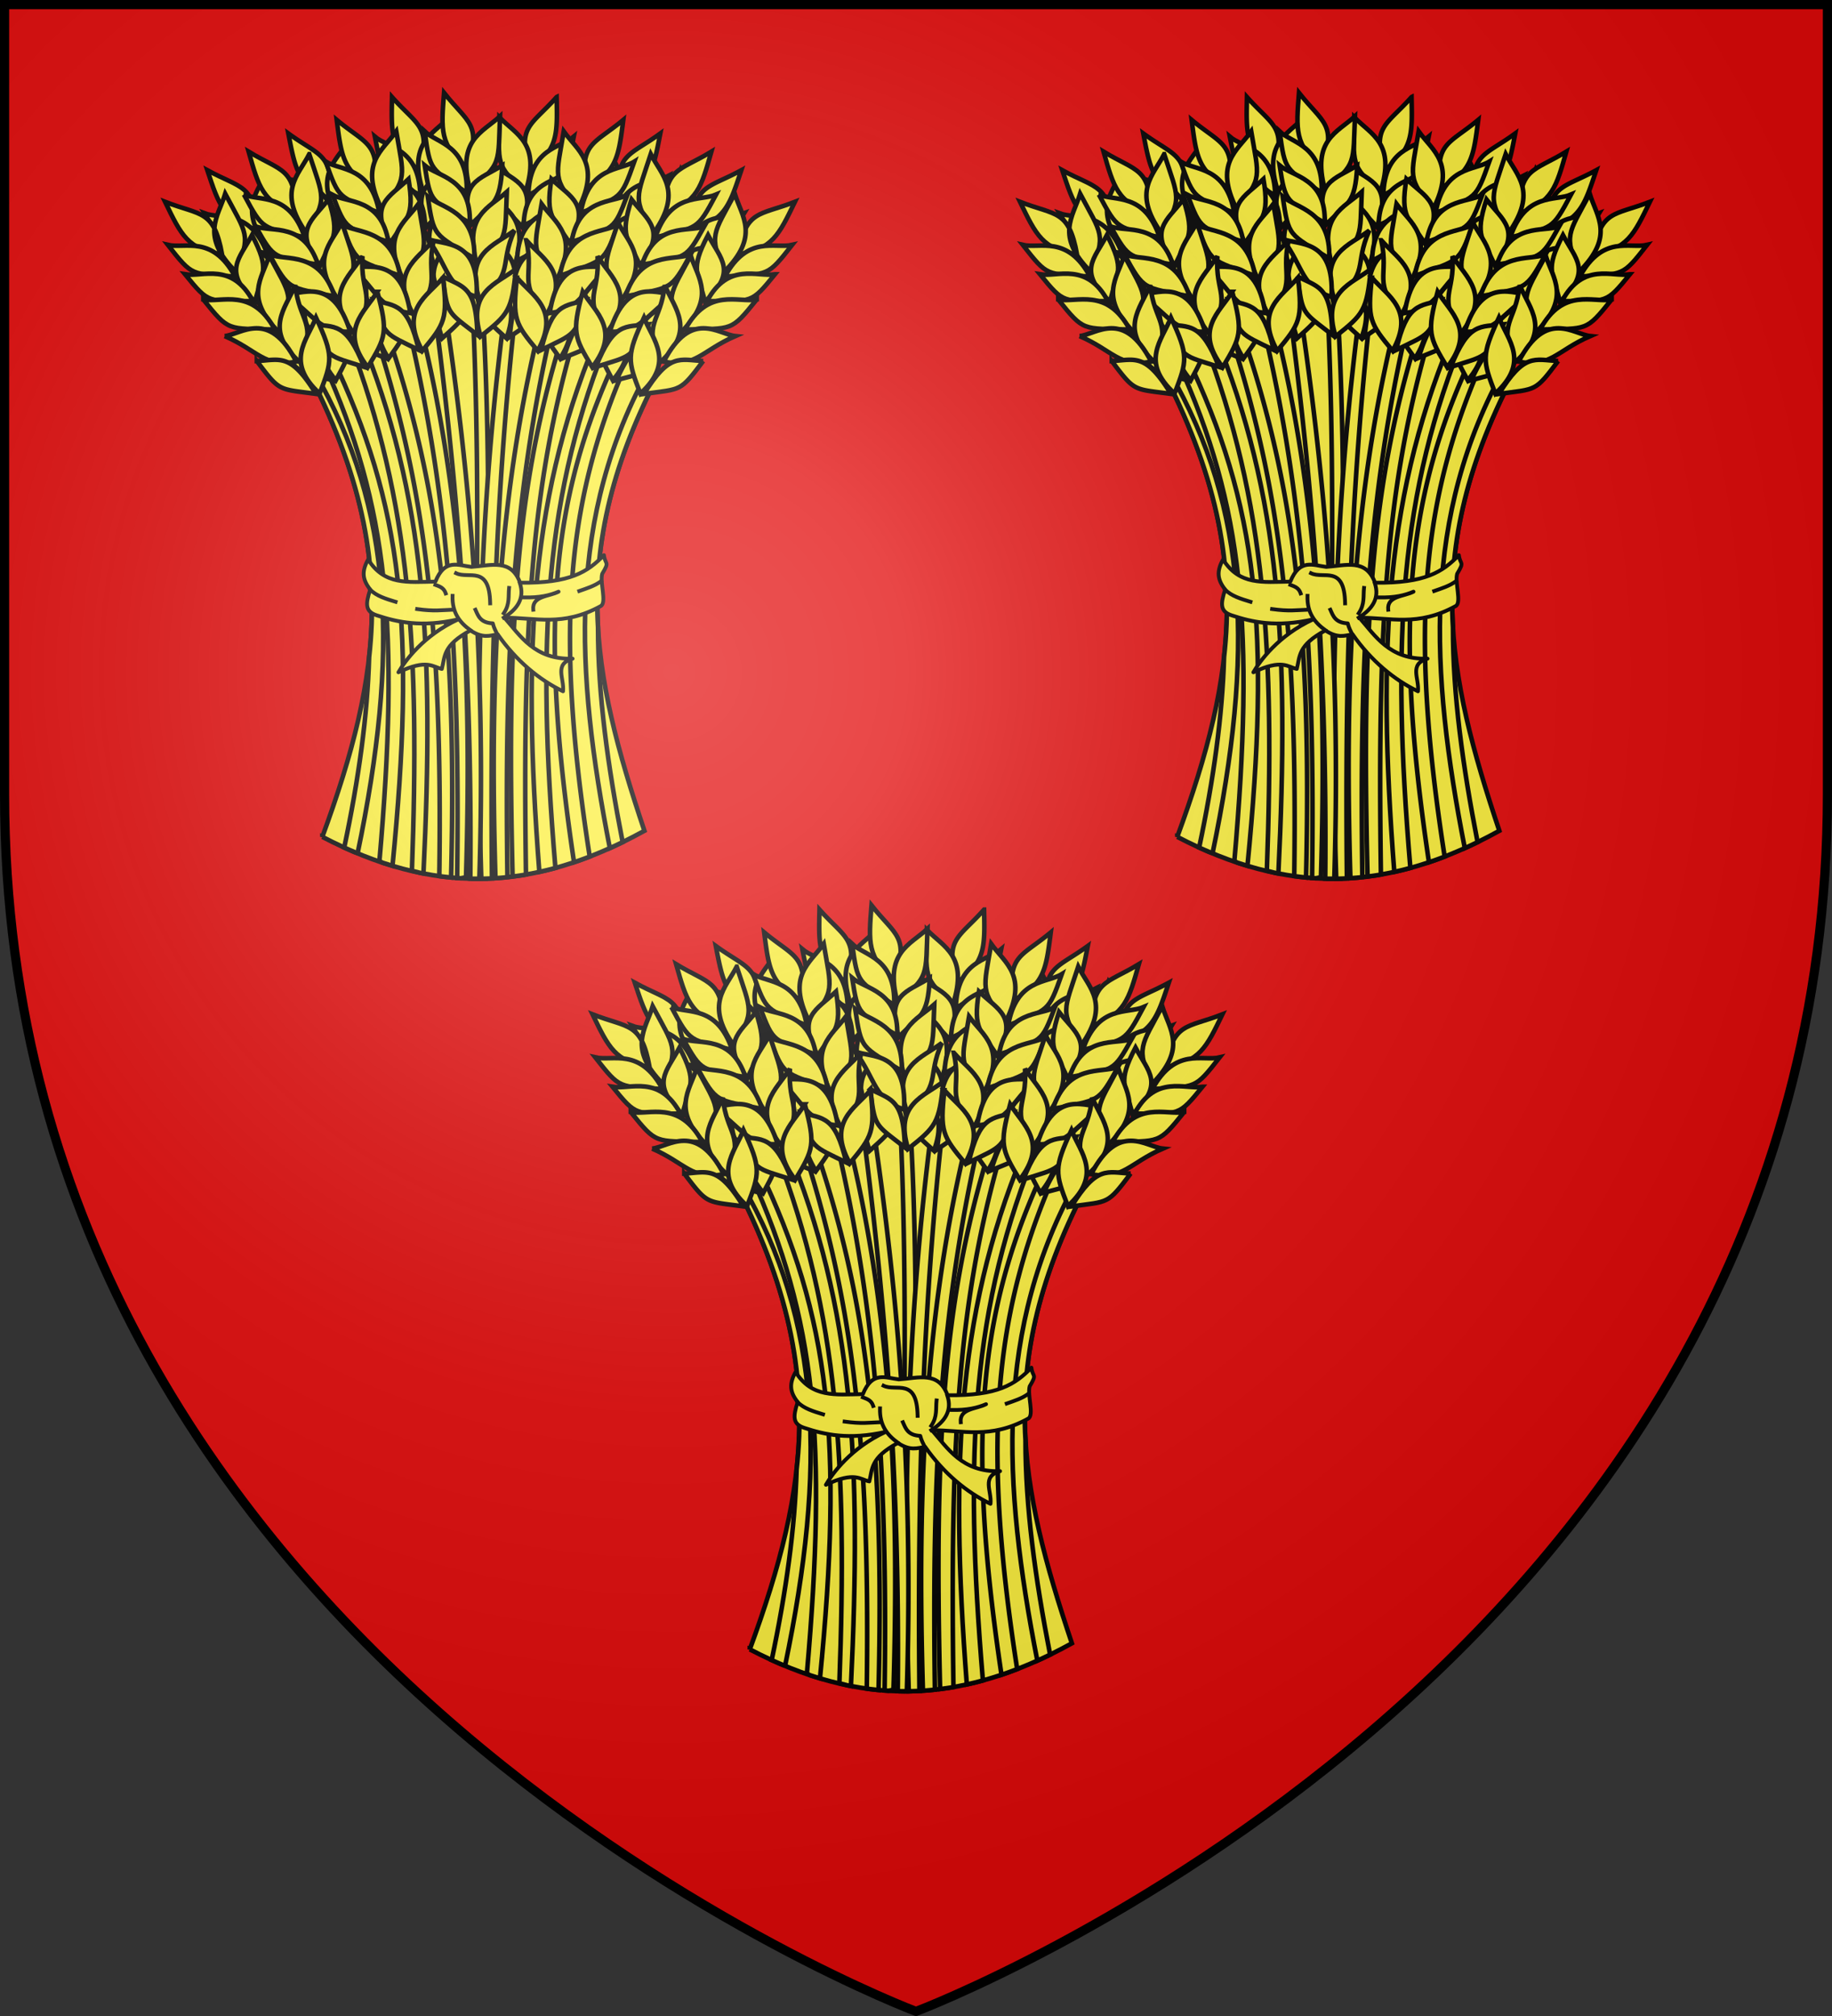 <svg xmlns="http://www.w3.org/2000/svg" xmlns:xlink="http://www.w3.org/1999/xlink" width="600" height="660" version="1.0"><rect width="100%" height="100%" fill="#333333" stroke="none"/><defs><radialGradient id="c" cx="-80" cy="-80" r="405" gradientUnits="userSpaceOnUse"><stop offset="0" style="stop-color:#fff;stop-opacity:.31"/><stop offset=".19" style="stop-color:#fff;stop-opacity:.25"/><stop offset=".6" style="stop-color:#6b6b6b;stop-opacity:.125"/><stop offset="1" style="stop-color:#000;stop-opacity:.125"/></radialGradient><path id="a" d="M-298.5-298.5h597V-40C298.5 246.31 0 358.5 0 358.5S-298.5 246.31-298.5-40v-258.5z"/></defs><use xlink:href="#a" width="600" height="660" style="fill:#e20909" transform="translate(300 300)"/><g transform="translate(300 300)"><g id="b"><g style="fill:#fcef3c;stroke:#000;stroke-width:3"><path stroke-width="1.5" d="M-54.439 239.972c19.8-53.877 24.889-94.37-3.962-151.014 47.34-46.37 82.296-31.45 113.911 0-29.771 57.258-21.767 97.397-4.457 149.033-37.175 20.508-69.637 20.674-105.492 1.98z"/><path stroke-width="1.5" d="M-2.624 59.543a53.52 53.52 0 0 0-2.953.188c3.572 64.896 1.017 129.407.671 193.953 1.318.019 2.635.007 3.954-.031-.474-64.904 3.039-127.86-1.47-194.11-.067.003-.135-.002-.202 0z"/><path stroke-width="1.5" d="M6.391 60.012c-8.164 59.313-11.061 119.15-8.765 193.672a91.32 91.32 0 0 0 3.5-.11c-.754-73.566 1.576-133.425 8.562-193a54.754 54.754 0 0 0-3.297-.562zM22.298-2.216C13.87 7.256 9.245 7.28 13.52 21.597c9.31-6.562 9.048-11.826 8.78-23.813z"/><path stroke-width="1.5" d="M3.572 4.42c5.548 5.693 13.621 8.52 8.556 24.292-10.095-8.455-8.79-9.363-8.556-24.291z"/><path stroke-width="1.5" d="M1.927 20.45c7.317 5.119 14.007 6.083 9.053 19.854-6.427-7.51-9.182-6.788-9.053-19.854z"/><path stroke-width="1.5" d="M-.043 29.02c5.555 5.58 13.631 8.358 8.584 23.796-10.104-8.29-8.8-9.178-8.584-23.796z"/><path stroke-width="1.5" d="M-3.223 41.49c6.482 5.465 15.85 8.24 10.177 23.142C-4.25 55.478 1.257 53.154-3.223 41.49z"/><path stroke-width="1.5" d="M-4.426 54.063c6.098 5.275 15.647 8.234 10.282 22.651C-2.788 69-3.9 67.788-4.426 54.063zM27.918 10.749c-4.38 3.744-14.505 3.63-14.88 19.254 12.462-7.442 12.327-6.081 14.88-19.254z"/><path stroke-width="1.5" d="M27.293 21.875c-4.665 3.482-15.513 3.299-15.798 17.962 13.296-6.892 13.161-5.616 15.798-17.962z"/><path stroke-width="1.5" d="M25.734 31.956c-4.83 3.768-16.043 3.599-16.375 19.418 13.761-7.47 13.619-6.092 16.375-19.418z"/><path stroke-width="1.5" d="M24.956 45.802C19.85 47.8 7.954 44.335 7.91 63.942c10.187-2.952 9.46-8.884 17.046-18.14z"/><path stroke-width="1.5" d="M19.317 57.877c-7.09 3.129-11.094 2.638-12.353 18.404 10.283-7.163 10.162-5.868 12.353-18.404zM27.157 66.981C9.402 118.791 5.799 167.56 7.89 252.965a95.973 95.973 0 0 0 4.375-.64c-1.223-84.714 1.85-131.67 18.14-183.532a82.017 82.017 0 0 0-3.25-1.812zM56.257 9.697c-10.246 7.467-14.77 6.507-13.633 21.407 10.49-4.436 11.352-9.637 13.633-21.407z"/><path stroke-width="1.5" d="M36.549 12.207c4.213 6.74 11.503 11.216 3.205 25.554-8.07-10.405-6.602-11.016-3.205-25.554z"/><path stroke-width="1.5" d="M31.54 27.522c6.063 6.555 12.396 8.918 4.632 21.323-4.687-8.703-7.532-8.582-4.633-21.323z"/><path stroke-width="1.5" d="M27.795 35.479c4.244 6.632 11.547 11.06 3.338 25.076-8.114-10.247-6.652-10.838-3.338-25.076z"/><path stroke-width="1.5" d="M22.04 46.99c5.175 6.716 13.74 11.417 5.034 24.775-9.006-11.324-3.13-12.426-5.034-24.775z"/><path stroke-width="1.5" d="M18.196 59.02c4.84 6.45 13.543 11.368 5.24 24.318-6.81-9.375-7.64-10.794-5.24-24.318zM58.997 23.559c-5.075 2.73-14.945.469-18.627 15.657 13.757-4.628 13.336-3.326 18.627-15.657z"/><path stroke-width="1.5" d="M56.025 34.299c-5.298 2.412-15.86-.07-19.25 14.2 14.455-3.914 14.053-2.695 19.25-14.2z"/><path stroke-width="1.5" d="M52.362 43.82c-5.52 2.656-16.442.11-20.124 15.5 15.033-4.38 14.601-3.063 20.124-15.5z"/><path stroke-width="1.5" d="M48.663 57.184c-5.414.87-16.304-5.042-20.509 14.109 10.582-.722 11.13-6.673 20.509-14.109z"/><path stroke-width="1.5" d="M40.59 67.787c-7.594 1.553-11.403.224-15.98 15.363 11.57-4.817 11.177-3.578 15.98-15.363zM44.063 78.512C20.9 125.788 16.091 168.7 28.001 248.293c1.705-.574 3.42-1.192 5.14-1.859-11.857-75.964-7.463-118.77 13.797-165.484a142.898 142.898 0 0 0-2.875-2.438zM82.789 21.729c-11.128 6.076-15.49 4.538-16.292 19.46 10.977-3.04 12.505-8.085 16.292-19.46z"/><path stroke-width="1.5" d="M62.921 21.664c3.305 7.23 9.953 12.612-.133 25.753-6.654-11.362-5.119-11.778.133-25.753z"/><path stroke-width="1.5" d="M55.97 36.2c5.162 7.287 11.136 10.45 1.83 21.745-3.52-9.238-6.357-9.487-1.83-21.745z"/><path stroke-width="1.5" d="M51.226 43.605c3.348 7.127 10.016 12.464.06 25.297-6.718-11.211-5.191-11.608-.06-25.297z"/><path stroke-width="1.5" d="M44.028 54.273c4.26 7.33 12.145 13.102 1.781 25.219-7.462-12.395-1.494-12.727-1.781-25.219z"/><path stroke-width="1.5" d="M38.658 65.704c3.963 7.022 11.955 13.027 2.044 24.792-5.537-10.178-6.177-11.692-2.044-24.792zM83.71 35.829c-5.386 2.049-14.88-1.472-20.5 13.111 14.242-2.806 13.655-1.57 20.5-13.111z"/><path stroke-width="1.5" d="M79.37 46.093c-5.565 1.706-15.717-2.123-20.928 11.586 14.841-2.008 14.284-.851 20.928-11.586z"/><path stroke-width="1.5" d="M74.505 55.059c-5.818 1.92-16.318-2.02-21.963 12.761 15.474-2.393 14.875-1.144 21.963-12.761z"/><path stroke-width="1.5" d="M69.105 67.832c-5.481.16-15.513-7.113-22.164 11.332 10.586.655 11.902-5.175 22.164-11.332z"/><path stroke-width="1.5" d="M59.725 77.3c-7.73.555-11.334-1.257-17.834 13.161 12.096-3.276 11.546-2.098 17.834-13.162zM-15.14 61.434a62.969 62.969 0 0 0-3.219.969c7.915 58.996 13.087 118.603 12.39 191.25.991.026 1.979.038 2.97.031 2.277-74.138-3.138-133.404-12.14-192.25zM-31.607-2.216c8.428 9.472 13.053 9.495 8.78 23.813-9.311-6.562-9.049-11.826-8.78-23.813z"/><path stroke-width="1.5" d="M-12.88 4.42c-5.548 5.693-13.622 8.52-8.556 24.292 10.095-8.455 8.79-9.363 8.556-24.291z"/><path stroke-width="1.5" d="M-11.235 20.45c-7.317 5.119-14.007 6.083-9.054 19.854 6.428-7.51 9.183-6.788 9.054-19.854z"/><path stroke-width="1.5" d="M-9.266 29.02c-5.554 5.58-13.63 8.358-8.584 23.796 10.104-8.29 8.8-9.178 8.584-23.796z"/><path stroke-width="1.5" d="M-6.085 41.49c-6.482 5.465-15.85 8.24-10.178 23.142 11.204-9.154 5.697-11.478 10.178-23.142z"/><path stroke-width="1.5" d="M-4.882 54.063c-6.099 5.275-15.647 8.234-10.283 22.651C-6.52 69-5.408 67.788-4.882 54.063zM-37.226 10.749c4.38 3.744 14.504 3.63 14.88 19.254-12.463-7.442-12.327-6.081-14.88-19.254z"/><path stroke-width="1.5" d="M-36.601 21.875c4.664 3.482 15.513 3.299 15.798 17.962-13.296-6.892-13.162-5.616-15.798-17.962z"/><path stroke-width="1.5" d="M-35.043 31.956c4.83 3.768 16.044 3.599 16.375 19.418-13.76-7.47-13.618-6.092-16.375-19.418z"/><path stroke-width="1.5" d="M-34.265 45.802c5.106 1.998 17.003-1.467 17.047 18.14-10.188-2.952-9.46-8.884-17.047-18.14z"/><path stroke-width="1.5" d="M-28.626 57.877c7.09 3.129 11.095 2.638 12.354 18.404-10.283-7.163-10.162-5.868-12.354-18.404zM-34.89 70.153a101.447 101.447 0 0 0-3.187 2.047c16.803 50.682 23.125 97.738 21.953 180.625 1.286.176 2.574.33 3.86.453 2.038-83.86-4.497-132.414-22.626-183.125zM-65.566 9.697c10.247 7.467 14.771 6.507 13.633 21.407-10.49-4.436-11.352-9.637-13.633-21.407z"/><path stroke-width="1.5" d="M-45.857 12.207c-4.214 6.74-11.504 11.216-3.205 25.554 8.07-10.405 6.602-11.016 3.205-25.554z"/><path stroke-width="1.5" d="M-40.848 27.522c-6.063 6.555-12.396 8.918-4.633 21.323 4.687-8.703 7.533-8.582 4.633-21.323z"/><path stroke-width="1.5" d="M-37.104 35.479c-4.243 6.632-11.546 11.06-3.337 25.076 8.114-10.247 6.651-10.838 3.337-25.076z"/><path stroke-width="1.5" d="M-31.349 46.99c-5.174 6.716-13.74 11.417-5.034 24.775 9.006-11.324 3.131-12.426 5.034-24.775z"/><path stroke-width="1.5" d="M-27.505 59.02c-4.84 6.45-13.542 11.368-5.24 24.318 6.81-9.375 7.64-10.794 5.24-24.318zM-68.305 23.559c5.074 2.73 14.944.469 18.627 15.657-13.758-4.628-13.337-3.326-18.627-15.657z"/><path stroke-width="1.5" d="M-65.333 34.299c5.297 2.412 15.86-.07 19.25 14.2-14.456-3.914-14.053-2.695-19.25-14.2z"/><path stroke-width="1.5" d="M-61.67 43.82c5.52 2.656 16.441.11 20.123 15.5-15.032-4.38-14.6-3.063-20.123-15.5z"/><path stroke-width="1.5" d="M-57.971 57.184c5.414.87 16.304-5.042 20.508 14.109-10.581-.722-11.13-6.673-20.508-14.109z"/><path stroke-width="1.5" d="M-49.898 67.787c7.593 1.553 11.402.224 15.979 15.363-11.57-4.817-11.176-3.578-15.979-15.363zM-51.452 82.512c-.858.75-1.713 1.52-2.579 2.313 21.32 46.898 24.913 87.42 18.297 163.062l.97.531c1.104.369 2.21.717 3.312 1.047 7.554-76.757 3.533-118.097-20-166.953zM-92.097 21.729c11.127 6.076 15.49 4.538 16.292 19.46-10.977-3.04-12.505-8.085-16.292-19.46z"/><path stroke-width="1.5" d="M-72.23 21.664c-3.304 7.23-9.953 12.612.133 25.753 6.654-11.362 5.12-11.778-.133-25.753z"/><path stroke-width="1.5" d="M-65.278 36.2c-5.163 7.287-11.136 10.45-1.83 21.745 3.519-9.238 6.356-9.487 1.83-21.745z"/><path stroke-width="1.5" d="M-60.535 43.605c-3.348 7.127-10.015 12.464-.06 25.297 6.718-11.211 5.192-11.608.06-25.297z"/><path stroke-width="1.5" d="M-53.336 54.273c-4.261 7.33-12.146 13.102-1.782 25.219 7.463-12.395 1.495-12.727 1.782-25.219z"/><path stroke-width="1.5" d="M-47.966 65.704c-3.963 7.022-11.955 13.027-2.045 24.792 5.538-10.178 6.177-11.692 2.045-24.792zM-93.018 35.829c5.386 2.049 14.88-1.472 20.5 13.111-14.242-2.806-13.656-1.57-20.5-13.111z"/><path stroke-width="1.5" d="M-88.679 46.093c5.565 1.706 15.717-2.123 20.928 11.586-14.84-2.008-14.284-.851-20.928-11.586z"/><path stroke-width="1.5" d="M-83.813 55.059c5.818 1.92 16.317-2.02 21.962 12.761-15.473-2.393-14.875-1.144-21.962-12.761z"/><path stroke-width="1.5" d="M-78.413 67.832c5.48.16 15.512-7.113 22.163 11.332-10.586.655-11.901-5.175-22.163-11.332z"/><path stroke-width="1.5" d="M-69.034 77.3c7.73.555 11.335-1.257 17.835 13.161-12.096-3.276-11.546-2.098-17.835-13.162zM-14.57-3.602c7.883 9.93 12.5 10.212 7.43 24.268-8.928-7.073-8.371-12.315-7.43-24.268z"/><path stroke-width="1.5" d="M3.755 4.075c-5.859 5.372-14.078 7.741-9.905 23.773C4.403 19.973 3.15 18.992 3.755 4.075z"/><path stroke-width="1.5" d="M4.498 20.171c-7.593 4.7-14.326 5.288-10.153 19.315 6.839-7.138 9.549-6.262 10.153-19.315z"/><path stroke-width="1.5" d="M5.984 28.838c-5.86 5.26-14.079 7.58-9.906 23.278 10.554-7.711 9.302-8.671 9.906-23.278z"/><path stroke-width="1.5" d="M8.46 41.467C1.68 46.56-7.828 48.806-3 64.002 8.7 55.49 3.332 52.862 8.46 41.467z"/><path stroke-width="1.5" d="M8.955 54.087C2.571 59.012-7.129 61.431-2.58 76.127c9.063-7.219 10.242-8.365 11.536-22.04zM-20.908 9.028c4.163 3.984 14.278 4.438 13.776 20.058-12.025-8.13-11.966-6.763-13.776-20.058z"/><path stroke-width="1.5" d="M-20.908 20.171c4.462 3.738 15.303 4.164 14.765 18.82-12.888-7.627-12.825-6.345-14.765-18.82z"/><path stroke-width="1.5" d="M-19.917 30.324c4.61 4.033 15.816 4.493 15.26 20.306-13.32-8.23-13.256-6.847-15.26-20.306z"/><path stroke-width="1.5" d="M-19.917 44.191c4.985 2.282 17.058-.51 16.001 19.068-10.005-3.518-8.947-9.4-16.001-19.068z"/><path stroke-width="1.5" d="M-14.965 56.564C-8.06 60.086-4.035 59.82-3.663 75.63c-9.865-7.728-9.817-6.428-11.302-19.067zM-24.39 64.668a77.176 77.176 0 0 0-3.469 1.61C-12.943 126.02-9.302 181.392-10.28 253.45c.413.03.822.053 1.235.078l1.672-.344c1.916-64.33-.459-127.074-17.016-188.516zM-49.723 5.248c9.747 8.108 14.324 7.44 12.235 22.236C-47.673 22.385-48.2 17.14-49.723 5.248z"/><path stroke-width="1.5" d="M-30.216 9.014c-4.636 6.457-12.197 10.458-4.833 25.297 8.72-9.867 7.293-10.57 4.833-25.297z"/><path stroke-width="1.5" d="M-26.196 24.618c-6.47 6.155-12.942 8.107-5.988 20.984 5.234-8.386 8.067-8.083 5.988-20.984z"/><path stroke-width="1.5" d="M-22.969 32.798c-4.66 6.348-12.23 10.3-4.935 24.812 8.753-9.707 7.332-10.39 4.935-24.812z"/><path stroke-width="1.5" d="M-17.962 44.654c-5.594 6.371-14.443 10.515-6.609 24.402 9.712-10.724 3.92-12.2 6.609-24.402z"/><path stroke-width="1.5" d="M-14.896 56.906c-5.242 6.126-14.242 10.478-6.785 23.933 7.396-8.92 8.315-10.283 6.785-23.933zM-53.344 18.907c4.89 3.048 14.884 1.424 17.587 16.816-13.433-5.498-13.096-4.172-17.587-16.816z"/><path stroke-width="1.5" d="M-51.065 29.815c5.132 2.746 15.832.946 18.303 15.402-14.176-4.83-13.853-3.588-18.303-15.402z"/><path stroke-width="1.5" d="M-48.019 39.55c5.339 3.005 16.401 1.163 19.09 16.756-14.72-5.332-14.374-3.99-19.09-16.756z"/><path stroke-width="1.5" d="M-45.182 53.125c5.347 1.213 16.593-3.99 19.563 15.391-10.513-1.397-10.68-7.372-19.563-15.391z"/><path stroke-width="1.5" d="M-37.804 64.222c7.478 2.036 11.365.953 14.964 16.353-11.238-5.546-10.925-4.285-14.964-16.353zM-57.062 87.668c-.446.428-.896.858-1.344 1.297 17.572 34.499 22.56 62.998 19.297 92.188-.001.015.002.031 0 .047-.552 19.09-3.375 39.656-8.156 62.281 1.239.565 2.471 1.091 3.703 1.61l.703.171c13.471-64.765 11.996-112.356-14.203-157.594z"/><path stroke-width="1.5" d="M-42.312 75.168c-1.082.794-2.17 1.61-3.265 2.47 20.135 52.775 23.073 101.805 20.484 173.437l2.64.672c.382.078.76.145 1.141.218 3.521-72.94.872-123.797-21-176.797zM-78.57 15.657c10.848 6.561 15.274 5.217 15.418 20.16-10.833-3.521-12.136-8.628-15.418-20.16z"/><path stroke-width="1.5" d="M-58.72 16.468c-3.62 7.077-10.498 12.161-1.002 25.735 7.149-11.059 5.634-11.541 1.003-25.735z"/><path stroke-width="1.5" d="M-52.415 31.297c-5.48 7.051-11.586 9.948-2.788 21.643 3.924-9.074 6.77-9.197 2.788-21.643z"/><path stroke-width="1.5" d="M-48.003 38.904c-3.66 6.972-10.555 12.01-1.175 25.27 7.206-10.905 5.698-11.368 1.175-25.27z"/><path stroke-width="1.5" d="M-41.282 49.879c-4.58 7.135-12.711 12.553-2.891 25.115 8.001-12.054 2.054-12.648 2.891-25.115z"/><path stroke-width="1.5" d="M-36.42 61.536c-4.27 6.84-12.519 12.487-3.137 24.677 5.981-9.924 6.687-11.409 3.136-24.677zM-80.112 29.703c5.29 2.284 14.93-.814 19.901 14.002-14.103-3.43-13.572-2.17-19.9-14.002z"/><path stroke-width="1.5" d="M-76.23 40.148c5.485 1.95 15.796-1.428 20.398 12.497-14.739-2.66-14.233-1.48-20.397-12.497z"/><path stroke-width="1.5" d="M-71.764 49.32c5.728 2.174 16.39-1.299 21.379 13.717-15.353-3.073-14.81-1.8-21.379-13.717z"/><path stroke-width="1.5" d="M-66.932 62.319c5.468.401 15.811-6.422 21.642 12.298-10.604.188-11.661-5.695-21.642-12.298z"/><path stroke-width="1.5" d="M-57.98 72.19c7.698.896 11.38-.755 17.237 13.936-11.94-3.807-11.441-2.606-17.236-13.936zM-105.932 32.077c11.82 4.59 15.946 2.5 18.668 17.194-11.277-1.597-13.444-6.402-18.668-17.194zM-86.239 29.448c-2.343 7.596-8.241 13.792 3.457 25.52 5.131-12.126 3.556-12.34-3.457-25.52z"/><path stroke-width="1.5" d="M-77.468 42.965c-4.18 7.892-9.694 11.8.992 21.799 2.297-9.615 5.079-10.228-.992-21.799z"/><path stroke-width="1.5" d="M-71.809 49.695c-2.4 7.5-8.322 13.653 3.207 25.093 5.214-11.985 3.65-12.18-3.207-25.093z"/><path stroke-width="1.5" d="M-63.293 59.345c-3.279 7.818-10.352 14.56 1.49 25.237 5.8-13.255-.162-12.813-1.49-25.237z"/><path stroke-width="1.5" d="M-56.492 69.987c-3.023 7.474-10.173 14.461 1.174 24.848 4.177-10.808 4.615-12.393-1.174-24.848zM-105.024 46.178c5.605 1.337 14.565-3.38 22.02 10.355-14.484-.943-13.743.206-22.02-10.355z"/><path stroke-width="1.5" d="M-99.396 55.796c5.739.973 15.311-4.135 22.249 8.787-14.976-.075-14.274 1-22.249-8.787z"/><path stroke-width="1.5" d="M-93.413 64.059c6.017 1.152 15.92-4.11 23.426 9.819-15.653-.376-14.898.785-23.426-9.82z"/><path stroke-width="1.5" d="M-86.41 76.028c5.456-.55 14.465-9.057 23.442 8.375-10.413 2.017-12.47-3.595-23.441-8.375z"/><path stroke-width="1.5" d="M-75.886 84.205c7.737-.447 11.077-2.71 19.384 10.749-12.417-1.688-11.72-.59-19.384-10.75zM19.235 63.34C2.505 125.248.37 188.918 2.266 253.512a92.336 92.336 0 0 0 3.922-.344c-.997-72.733 1.683-128.113 16.563-188.343a67.37 67.37 0 0 0-3.516-1.485zM44.138 5.248c-9.748 8.108-14.324 7.44-12.236 22.236C42.088 22.385 42.615 17.14 44.138 5.248z"/><path stroke-width="1.5" d="M24.63 9.014c4.637 6.457 12.198 10.458 4.834 25.297-8.72-9.867-7.294-10.57-4.834-25.297z"/><path stroke-width="1.5" d="M20.611 24.618c6.47 6.155 12.941 8.107 5.988 20.984-5.235-8.386-8.067-8.083-5.988-20.984z"/><path stroke-width="1.5" d="M17.384 32.798c4.659 6.348 12.23 10.3 4.935 24.812-8.753-9.707-7.332-10.39-4.935-24.812z"/><path stroke-width="1.5" d="M12.377 44.654c5.594 6.371 14.443 10.515 6.609 24.402-9.712-10.724-3.92-12.2-6.61-24.402z"/><path stroke-width="1.5" d="M9.31 56.906c5.243 6.126 14.242 10.478 6.785 23.933-7.395-8.92-8.314-10.283-6.784-23.933zM47.759 18.907c-4.89 3.048-14.884 1.424-17.587 16.816 13.433-5.498 13.096-4.172 17.587-16.816z"/><path stroke-width="1.5" d="M45.48 29.815c-5.132 2.746-15.832.946-18.303 15.402 14.176-4.83 13.852-3.588 18.303-15.402z"/><path stroke-width="1.5" d="M42.433 39.55c-5.338 3.005-16.4 1.163-19.09 16.756 14.722-5.332 14.375-3.99 19.09-16.756z"/><path stroke-width="1.5" d="M39.597 53.125c-5.347 1.213-16.593-3.99-19.564 15.391 10.514-1.397 10.68-7.372 19.564-15.391z"/><path stroke-width="1.5" d="M32.218 64.222c-7.477 2.036-11.364.953-14.963 16.353C28.493 75.03 28.18 76.29 32.218 64.222zM37 73.09c-23.143 53.28-26.073 104.335-20.359 178.36 1.746-.383 3.509-.815 5.266-1.297-6.305-74.873-3.485-122.94 17.953-174.969-.95-.72-1.9-1.415-2.86-2.094zM72.985 15.657c-10.849 6.561-15.274 5.217-15.418 20.16 10.832-3.521 12.136-8.628 15.418-20.16z"/><path stroke-width="1.5" d="M53.134 16.468c3.62 7.077 10.5 12.161 1.003 25.735-7.149-11.059-5.634-11.541-1.003-25.735z"/><path stroke-width="1.5" d="M46.83 31.297c5.479 7.051 11.586 9.948 2.787 21.643-3.923-9.074-6.768-9.197-2.787-21.643z"/><path stroke-width="1.5" d="M42.418 38.904c3.659 6.972 10.555 12.01 1.175 25.27-7.206-10.905-5.698-11.368-1.175-25.27z"/><path stroke-width="1.5" d="M35.697 49.879c4.58 7.135 12.71 12.553 2.891 25.115-8.002-12.054-2.054-12.648-2.891-25.115z"/><path stroke-width="1.5" d="M30.836 61.536c4.269 6.84 12.517 12.487 3.135 24.677-5.98-9.924-6.686-11.409-3.135-24.677zM74.526 29.703c-5.29 2.284-14.93-.814-19.9 14.002 14.103-3.43 13.572-2.17 19.9-14.002z"/><path stroke-width="1.5" d="M70.644 40.148c-5.484 1.95-15.795-1.428-20.397 12.497 14.738-2.66 14.233-1.48 20.397-12.497z"/><path stroke-width="1.5" d="M66.178 49.32c-5.727 2.174-16.39-1.299-21.378 13.717 15.353-3.073 14.81-1.8 21.378-13.717z"/><path stroke-width="1.5" d="M61.347 62.319c-5.468.401-15.811-6.422-21.642 12.298 10.604.188 11.661-5.695 21.642-12.298z"/><path stroke-width="1.5" d="M52.394 72.19c-7.698.896-11.379-.755-17.237 13.936C47.097 82.319 46.6 83.52 52.394 72.19zM52.844 86.356c-27.065 48.38-24.55 99.14-13.109 157.312 1.39-.625 2.786-1.283 4.188-1.968-4.898-25.128-8.078-48.232-8.063-70.188v-.11c-1.501-25.491 3.547-51.454 19.656-82.437-.885-.88-1.78-1.755-2.672-2.609zM100.347 32.077c-11.82 4.59-15.946 2.5-18.669 17.194 11.278-1.597 13.444-6.402 18.669-17.194z"/><path stroke-width="1.5" d="M80.654 29.448c2.343 7.596 8.24 13.792-3.458 25.52-5.13-12.126-3.555-12.34 3.458-25.52z"/><path stroke-width="1.5" d="M71.883 42.965c4.179 7.892 9.694 11.8-.992 21.799-2.297-9.615-5.079-10.228.992-21.799z"/><path stroke-width="1.5" d="M66.223 49.695c2.4 7.5 8.323 13.653-3.207 25.093-5.214-11.985-3.649-12.18 3.207-25.093z"/><path stroke-width="1.5" d="M57.708 59.345c3.278 7.818 10.352 14.56-1.49 25.237-5.8-13.255.162-12.813 1.49-25.237z"/><path stroke-width="1.5" d="M50.907 69.987c3.023 7.474 10.172 14.461-1.174 24.848-4.177-10.808-4.616-12.393 1.174-24.848zM99.439 46.178c-5.605 1.337-14.565-3.38-22.02 10.355 14.484-.943 13.743.206 22.02-10.355z"/><path stroke-width="1.5" d="M93.81 55.796c-5.738.973-15.31-4.135-22.248 8.787 14.976-.075 14.274 1 22.249-8.787z"/><path stroke-width="1.5" d="M87.828 64.059c-6.017 1.152-15.92-4.11-23.426 9.819 15.653-.376 14.898.785 23.426-9.82z"/><path stroke-width="1.5" d="M80.824 76.028c-5.455-.55-14.464-9.057-23.44 8.375 10.412 2.017 12.469-3.595 23.44-8.375z"/><path stroke-width="1.5" d="M70.3 84.205c-7.736-.447-11.077-2.71-19.384 10.749 12.418-1.688 11.72-.59 19.385-10.75z"/></g><path d="M135.994 308.953c10.724 16.96 25.842 14.798 44.076 14.484 6.154-15.428 15.137-10.609 23.524-9.657 12.856-.852 26.055-5.66 31.933 10.382 32.847.397 44.276-7.072 54.93-18.047.81 6.564 3.98 3.763-1.13 12.195-1.644 5.706 3.086 18.89-.933 21.118-24.887 13.793-43.085 7.433-63.066 7.682 10.13 11.486 19.671 27.618 44.62 26.772-12.418 3.552-5.338 12.953-6.282 21.373-15.512-7.432-30.713-19.981-42.8-37.309-5.149.85-9.778 2.807-17.848-2.55-18.264 9.798-16.644 17.183-18.72 25.198-5.888-1.164-9.516-6.83-28.45 2.212 4.2-7.291 16.362-24.192 39.24-34.69-24.278 5.45-39.996 1.846-53.43-2.597-7.464-2.47-7.523-7.04-4.296-16.895-5.164-6.545-5.681-11.989-1.368-19.67z" style="fill:#fcef3c;fill-opacity:1;stroke:#000;stroke-width:2.5;stroke-linecap:square;stroke-linejoin:round;stroke-miterlimit:4;stroke-dasharray:none;stroke-opacity:1" transform="matrix(.5 0 0 .5 -107.432 -5.307)"/><path d="M202.965 355.24c-6.89-4.966-12.033-11.403-11.67-22.477M193.6 317.923c8.36 4.113 21.89-5.714 22.332 19.739M235.383 324.407c3.289 9.875-1.542 16.96-10.518 22.62M224.865 344.145c4.103-6.113 2.853-11.155 3.458-16.569M206.28 341.84c1.846 4.123 3.21 8.53 11.381 8.933.72 3.081 2.018 5.165 3.026 7.348M137.41 328.729c4.005 4.16 10.32 6.008 16.57 7.924M288.587 323.133c-4.32 3.23-9.376 4.69-14.303 6.46M191.151 341.84c-6.828.212-11.947 1.137-23.052-.432M237.832 333.772c10.539.314 17.334-1.388 22.909-3.746-6.31 3.301-17.472 2.674-16.57 11.814" style="fill:none;fill-opacity:1;stroke:#000;stroke-width:2.5;stroke-linecap:square;stroke-linejoin:round;stroke-miterlimit:4;stroke-dasharray:none;stroke-opacity:1" transform="matrix(.5 0 0 .5 -107.432 -5.307)"/><path d="M180.057 325.56c2.662 1.063 5.51 1.754 6.772 5.618" style="fill:#fcef3c;fill-opacity:1;stroke:#000;stroke-width:2.5;stroke-linecap:square;stroke-linejoin:round;stroke-miterlimit:4;stroke-dasharray:none;stroke-opacity:1" transform="matrix(.5 0 0 .5 -107.432 -5.307)"/></g><use xlink:href="#b" width="600" height="660" transform="translate(-140 -266)"/><use xlink:href="#b" width="600" height="660" transform="translate(140 -266)"/></g><use xlink:href="#a" width="600" height="660" style="fill:url(#c)" transform="translate(300 300)"/><use xlink:href="#a" width="600" height="660" style="fill:none;stroke:#000;stroke-width:3" transform="translate(300 300)"/></svg>